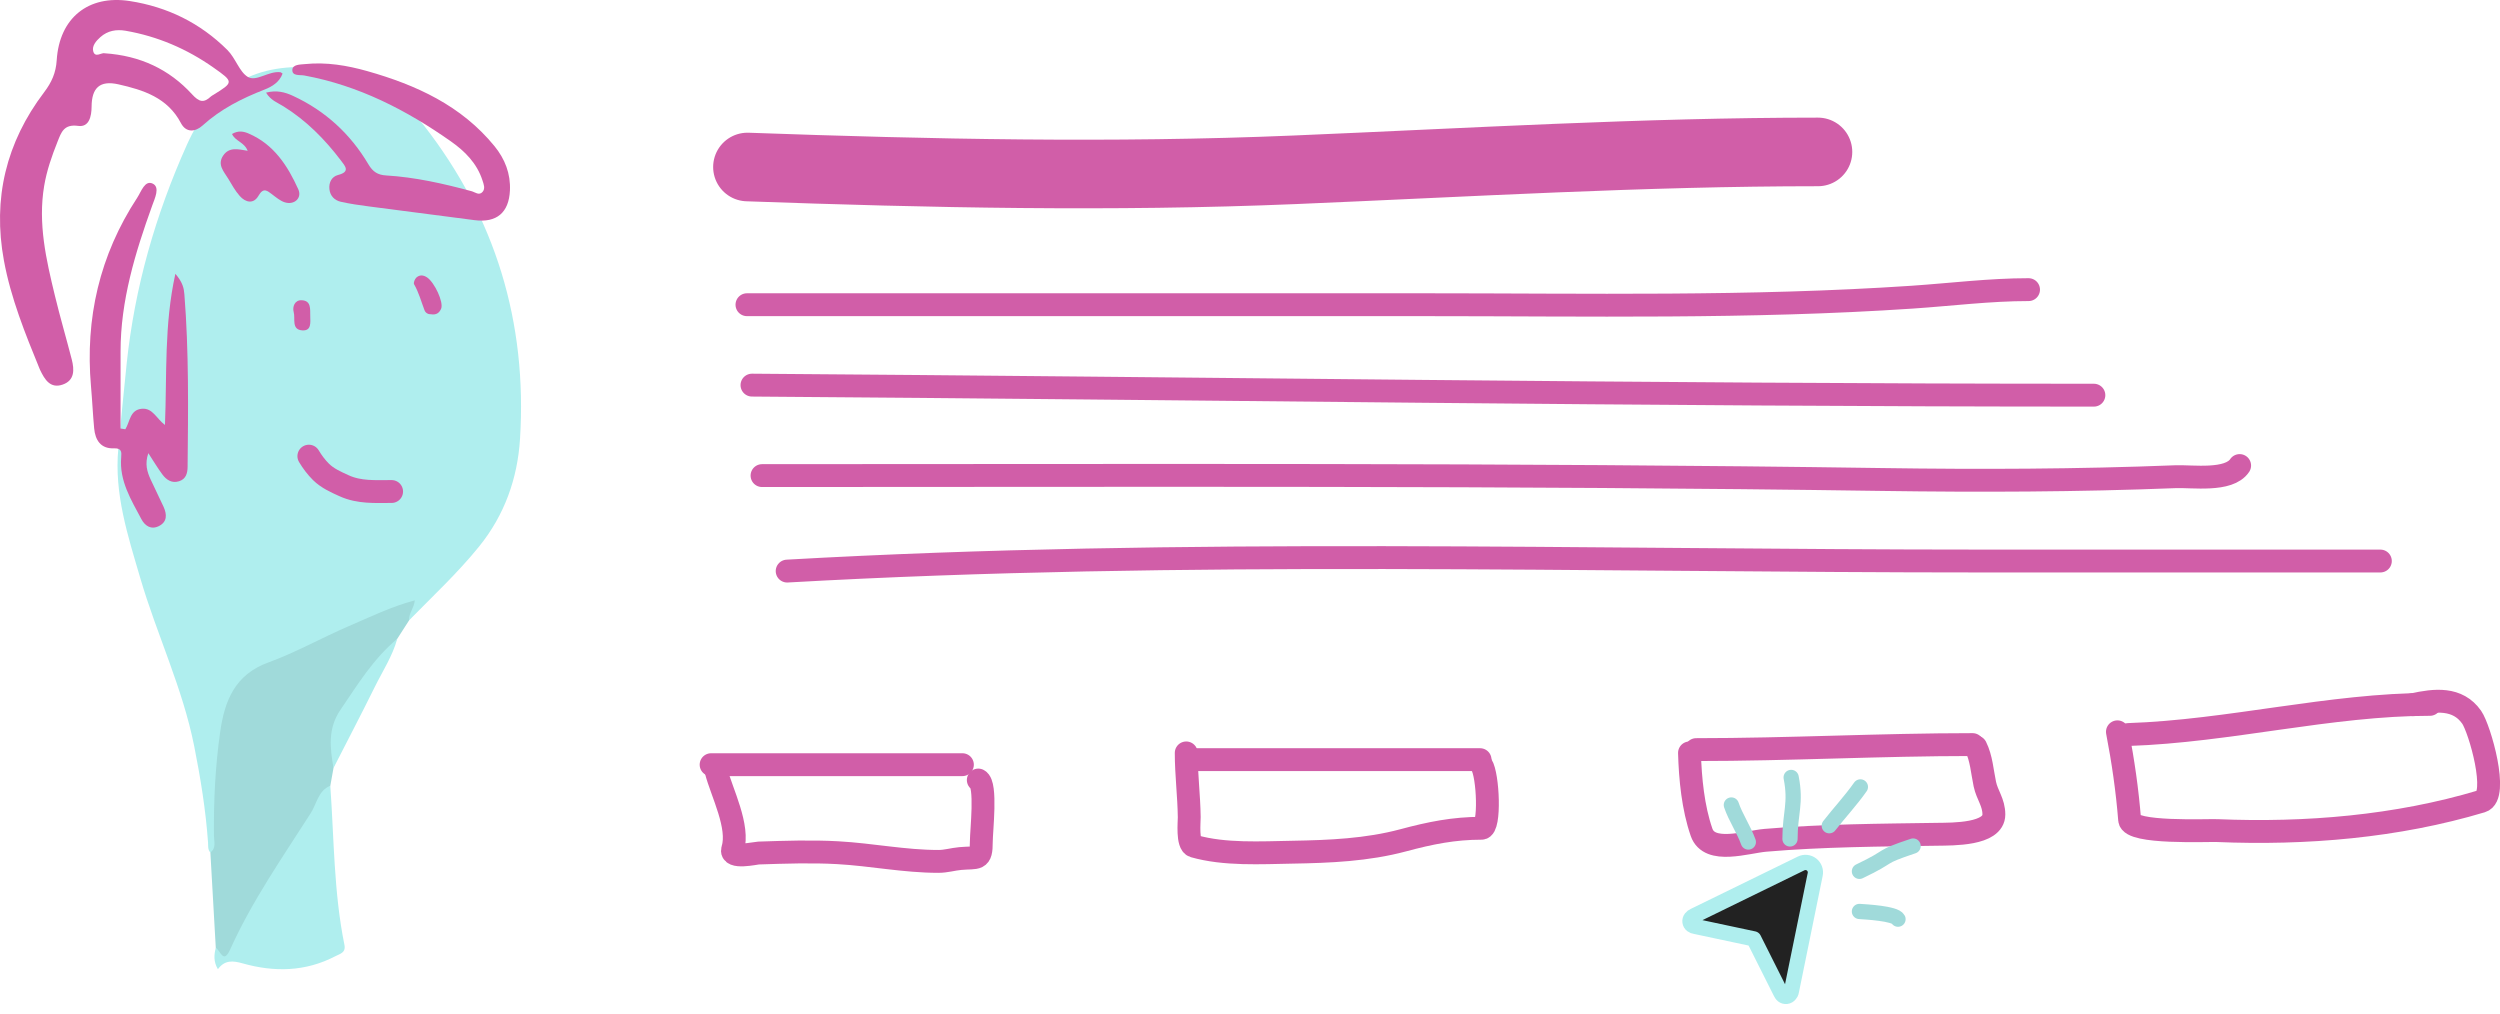 <svg width="328" height="133" viewBox="0 0 328 133" fill="none" xmlns="http://www.w3.org/2000/svg">
<path d="M53.674 81.385C56.788 78.204 60.053 75.172 62.863 71.695C66.21 67.556 67.905 62.747 68.228 57.563C69.183 42.299 65 28.482 55.59 16.427C52.243 12.138 47.702 9.461 42.021 8.917C33.617 8.109 28.07 11.09 24.511 19.017C20.407 28.163 17.667 37.718 16.618 47.716C16.228 51.429 15.873 55.147 15.523 58.868C14.963 64.773 16.776 70.276 18.396 75.819C20.568 83.242 23.962 90.267 25.48 97.899C26.312 102.081 26.994 106.28 27.294 110.533C27.325 110.986 27.246 111.463 27.589 111.842C28.803 111.795 28.571 110.801 28.571 110.139C28.579 106.599 28.622 103.059 28.997 99.535C29.052 99.014 29.024 98.486 29.091 97.966C30.014 90.602 30.838 89.431 37.583 86.392C42.187 84.318 46.772 82.201 51.451 80.293C52.795 79.745 53.587 79.662 53.662 81.381L53.674 81.385Z" fill="#AFEEEE"/>
<path d="M53.674 81.385C53.588 80.506 54.313 79.84 54.423 78.768C51.305 79.595 48.565 80.948 45.778 82.142C42.226 83.664 38.836 85.595 35.217 86.908C30.838 88.501 29.486 91.895 28.898 95.963C28.244 100.504 28.023 105.069 28.07 109.658C28.078 110.395 28.401 111.258 27.601 111.846C27.838 116.017 28.074 120.187 28.311 124.358C28.571 124.906 28.437 125.793 29.363 125.785C30.022 125.777 30.392 125.233 30.637 124.697C34.137 117.065 39.384 110.458 43.338 103.09C43.476 102.314 43.618 101.537 43.756 100.761C43.843 100.315 44.016 99.854 43.945 99.412C43.326 95.632 45.309 92.802 47.351 89.991C48.881 87.886 50.647 85.962 52.117 83.814C52.638 83.005 53.154 82.197 53.674 81.389V81.385Z" fill="#A0DADA"/>
<path d="M43.338 103.09C41.742 103.733 41.564 105.444 40.788 106.658C37.05 112.508 33.057 118.216 30.191 124.583C29.296 126.574 28.91 124.654 28.307 124.362C28.086 125.261 27.992 126.144 28.587 127.161C29.482 125.923 30.581 126.041 31.827 126.392C35.99 127.571 40.086 127.496 44.008 125.45C44.615 125.135 45.4 125.001 45.187 123.952C43.788 117.069 43.835 110.052 43.334 103.086L43.338 103.09Z" fill="#AFEEEE"/>
<path d="M52.117 83.814C48.991 86.415 46.91 89.833 44.659 93.141C42.991 95.588 43.295 98.131 43.756 100.761C45.557 97.232 47.398 93.72 49.153 90.164C50.185 88.071 51.49 86.096 52.121 83.814H52.117Z" fill="#AFEEEE"/>
<path d="M37.07 9.651C36.901 9.54 36.853 9.485 36.798 9.477C35.261 9.272 33.621 10.774 32.501 10.084C31.39 9.398 30.917 7.64 29.829 6.556C26.261 3.004 21.944 0.899 17.029 0.138C11.581 -0.705 7.792 2.362 7.441 7.892C7.335 9.568 6.779 10.798 5.782 12.114C0.807 18.674 -0.987 26.054 0.515 34.19C1.426 39.13 3.298 43.75 5.186 48.366C5.21 48.425 5.238 48.488 5.265 48.547C5.865 49.789 6.594 51.019 8.218 50.459C9.807 49.911 9.763 48.508 9.412 47.148C8.691 44.353 7.879 41.586 7.201 38.783C6.058 34.06 4.966 29.334 5.794 24.394C6.133 22.364 6.803 20.46 7.556 18.572C8.033 17.385 8.364 16.254 10.256 16.518C11.691 16.719 12.01 15.272 12.018 13.983C12.034 11.535 13.09 10.518 15.523 11.062C18.795 11.799 21.984 12.804 23.738 16.151C24.416 17.448 25.634 17.322 26.576 16.467C28.957 14.31 31.737 12.907 34.697 11.756C35.683 11.373 36.668 10.782 37.074 9.655L37.07 9.651ZM13.721 6.994C13.355 6.852 12.468 7.66 12.227 6.714C12.05 6.02 12.613 5.358 13.173 4.865C14.131 4.021 15.259 3.824 16.489 4.037C20.695 4.77 24.526 6.418 28.007 8.866C30.688 10.751 30.66 10.79 28.019 12.43C27.909 12.501 27.783 12.556 27.688 12.643C26.734 13.538 26.143 13.408 25.189 12.363C22.193 9.091 18.393 7.301 13.725 6.99L13.721 6.994Z" fill="#D15EA8"/>
<path d="M23.008 35.925C21.522 42.654 21.913 49.072 21.644 55.754C20.525 54.934 20.044 53.503 18.613 53.629C17.032 53.767 17.064 55.328 16.445 56.317C16.236 56.286 16.027 56.254 15.818 56.223C15.818 52.856 15.818 49.486 15.818 46.119C15.818 39.441 17.734 33.177 19.965 26.984C20.316 26.006 21.014 24.579 20.052 24.099C19.003 23.578 18.534 25.135 18.002 25.944C13.07 33.477 11.155 41.755 11.939 50.696C12.101 52.525 12.183 54.362 12.353 56.195C12.495 57.744 13.216 58.884 14.927 58.821C15.968 58.781 15.96 59.282 15.901 60.011C15.637 63.082 17.202 65.57 18.55 68.112C19.019 68.995 19.827 69.535 20.844 69.023C21.968 68.459 21.905 67.47 21.455 66.48C20.911 65.286 20.316 64.115 19.772 62.924C19.311 61.919 18.972 60.886 19.46 59.455C20.174 60.547 20.691 61.422 21.294 62.234C21.826 62.956 22.543 63.445 23.501 63.137C24.4 62.849 24.605 62.085 24.613 61.249C24.688 53.7 24.79 46.155 24.191 38.617C24.128 37.837 23.99 37.068 23.016 35.933L23.008 35.925Z" fill="#D15EA8"/>
<path d="M34.902 12.15C35.521 13.171 36.424 13.474 37.165 13.936C40.172 15.796 42.601 18.256 44.722 21.047C45.305 21.812 45.983 22.537 44.351 22.959C43.519 23.176 43.125 23.941 43.22 24.824C43.314 25.703 43.89 26.282 44.71 26.471C45.924 26.747 47.162 26.921 48.396 27.082C53.016 27.694 57.64 28.289 62.264 28.884C65.154 29.255 66.766 27.91 66.904 24.989C67.006 22.786 66.246 20.854 64.874 19.171C60.526 13.845 54.597 11.145 48.191 9.331C45.542 8.582 42.802 8.121 40.019 8.409C39.396 8.472 38.399 8.44 38.355 9.15C38.304 10.017 39.364 9.8 39.92 9.903C47.044 11.216 53.312 14.432 59.162 18.552C60.999 19.845 62.583 21.433 63.301 23.673C63.459 24.165 63.699 24.729 63.313 25.175C62.859 25.699 62.331 25.21 61.866 25.084C58.184 24.09 54.474 23.247 50.655 23.018C49.571 22.955 48.924 22.549 48.34 21.567C45.975 17.57 42.676 14.535 38.438 12.576C37.382 12.087 36.286 11.799 34.906 12.154L34.902 12.15Z" fill="#D15EA8"/>
<path d="M32.493 19.786C31.224 19.565 30.065 19.265 29.288 20.401C28.468 21.599 29.371 22.502 29.935 23.432C30.408 24.217 30.857 25.041 31.46 25.719C32.229 26.578 33.27 26.807 33.916 25.679C34.567 24.548 35.052 25.013 35.726 25.518C36.242 25.908 36.774 26.361 37.37 26.547C38.607 26.933 39.652 25.983 39.14 24.847C37.744 21.757 35.939 18.946 32.639 17.527C31.985 17.243 31.275 17.085 30.443 17.578C30.845 18.516 32.067 18.654 32.493 19.786Z" fill="#D15EA8"/>
<path d="M56.54 41.231C57.281 41.357 57.66 41.01 57.877 40.498C58.231 39.658 57.009 37.048 56.028 36.394C55.519 36.055 55.027 36.043 54.613 36.433C54.412 36.623 54.222 37.115 54.329 37.297C54.948 38.369 55.259 39.556 55.693 40.695C55.846 41.097 56.225 41.251 56.54 41.231Z" fill="#D15EA8"/>
<path d="M40.705 41.471C40.677 40.572 40.866 39.437 39.562 39.39C38.69 39.358 38.331 40.218 38.536 40.963C38.769 41.806 38.209 43.233 39.64 43.344C40.886 43.442 40.717 42.319 40.705 41.475V41.471Z" fill="#D15EA8"/>
<path d="M51.379 64.486C49.229 64.486 47.156 64.644 45.152 63.733C44.073 63.243 42.975 62.761 42.12 61.919C41.495 61.301 40.973 60.597 40.522 59.846" stroke="#D15EA8" stroke-width="3" stroke-linecap="round"/>
<path d="M98.065 21.911C122.07 22.768 145.864 23.283 169.866 22.277C192.736 21.318 215.624 19.932 238.517 19.932" stroke="#D15EA8" stroke-width="9" stroke-linecap="round"/>
<path d="M98 39.978C127.599 39.978 157.199 39.978 186.799 39.978C208.149 39.978 229.552 40.423 250.87 38.989C255.954 38.647 261.043 38 266.146 38" stroke="#D15EA8" stroke-width="3" stroke-linecap="round"/>
<path d="M98.659 50.528C157.34 50.947 216.039 51.847 274.718 51.847" stroke="#D15EA8" stroke-width="3" stroke-linecap="round"/>
<path d="M99.978 62.398C148.97 62.398 197.963 62.187 246.95 62.91C259.786 63.1 272.588 63.05 285.415 62.544C287.63 62.457 292.427 63.2 293.841 61.079" stroke="#D15EA8" stroke-width="3" stroke-linecap="round"/>
<path d="M103.275 74.926C155.417 71.968 207.989 73.607 260.211 73.607C277.575 73.607 294.939 73.607 312.304 73.607" stroke="#D15EA8" stroke-width="3" stroke-linecap="round"/>
<path d="M93.297 100.326H126.267" stroke="#D15EA8" stroke-width="3" stroke-linecap="round"/>
<path d="M156.599 99.666C169.133 99.666 181.717 99.666 194.184 99.666" stroke="#D15EA8" stroke-width="3" stroke-linecap="round"/>
<path d="M222.538 98.348C234.652 98.348 246.763 97.689 258.805 97.689" stroke="#D15EA8" stroke-width="3" stroke-linecap="round"/>
<path d="M279.246 96.37C292.419 95.938 305.755 92.413 318.81 92.413" stroke="#D15EA8" stroke-width="3" stroke-linecap="round"/>
<path d="M93.954 101.154C94.697 104.002 97.05 108.464 96.129 111.412C95.719 112.722 99.106 111.931 99.533 111.917C102.969 111.805 106.465 111.683 109.901 111.874C114.372 112.122 118.643 113.016 123.124 113.016C124.12 113.016 124.997 112.732 125.98 112.642C128.252 112.436 128.748 112.96 128.748 110.446C128.748 109.01 129.463 102.896 128.352 102.34" stroke="#D15EA8" stroke-width="3" stroke-linecap="round"/>
<path d="M155.633 98.782C155.633 101.612 155.993 104.396 156.028 107.217C156.036 107.823 155.737 110.758 156.643 111.017C160.672 112.168 165.433 111.88 169.559 111.808C174.449 111.723 179.361 111.52 184.1 110.248C187.642 109.298 190.744 108.667 194.38 108.667C195.554 108.667 195.242 101.656 194.38 100.364" stroke="#D15EA8" stroke-width="3" stroke-linecap="round"/>
<path d="M221.662 98.782C221.756 102.161 222.126 105.971 223.244 109.194C224.266 112.141 229.157 110.458 231.613 110.248C239.141 109.605 246.668 109.57 254.215 109.457C256.193 109.428 261.596 109.514 261.596 106.865C261.596 105.262 260.717 104.33 260.409 102.868C260.068 101.248 259.957 99.459 259.223 97.991" stroke="#D15EA8" stroke-width="3" stroke-linecap="round"/>
<path d="M277.806 96.014C278.55 99.869 279.097 103.671 279.409 107.568C279.555 109.396 289.571 108.919 290.897 108.974C302.509 109.458 314.46 108.466 325.581 105.13C327.872 104.443 325.334 95.602 324.285 94.103C322.446 91.476 319.456 91.811 316.553 92.456" stroke="#D15EA8" stroke-width="3" stroke-linecap="round"/>
<path d="M233.602 130.169C233.712 130.362 233.767 130.489 233.903 130.596C234.04 130.702 234.212 130.75 234.384 130.728C234.556 130.707 234.711 130.618 234.818 130.482C234.924 130.345 234.991 130.295 235.041 129.989C235.091 129.683 238.155 114.722 238.155 114.722C238.205 114.483 238.187 114.235 238.103 114.006C238.019 113.777 237.873 113.576 237.68 113.426C237.488 113.276 237.257 113.183 237.015 113.158C236.772 113.133 236.527 113.176 236.308 113.283C236.308 113.283 222.47 120.052 222.281 120.138C222.092 120.223 221.963 120.318 221.857 120.455C221.751 120.591 221.703 120.764 221.724 120.936C221.746 121.108 221.834 121.264 221.971 121.37C222.107 121.476 222.179 121.496 222.458 121.553C222.736 121.611 230.094 123.179 230.094 123.179C230.094 123.179 233.491 129.975 233.602 130.169Z" fill="#222222" stroke="#AFEEEE" stroke-width="2" stroke-linecap="round" stroke-linejoin="round"/>
<path d="M235 102C235.673 105.447 234.848 106.617 234.848 110.068" stroke="#A0DADA" stroke-width="2" stroke-linecap="round"/>
<path d="M244.083 103.242C242.813 105.048 241.344 106.609 240 108.337" stroke="#A0DADA" stroke-width="2" stroke-linecap="round"/>
<path d="M251 111C246.241 112.586 248.484 112.164 243.957 114.32" stroke="#A0DADA" stroke-width="2" stroke-linecap="round"/>
<path d="M243.957 119.583C244.796 119.643 248.641 119.841 249.018 120.595" stroke="#A0DADA" stroke-width="2" stroke-linecap="round"/>
<path d="M229.381 110.473C228.786 108.808 227.697 107.241 227.154 105.615" stroke="#A0DADA" stroke-width="2" stroke-linecap="round"/>
</svg>
